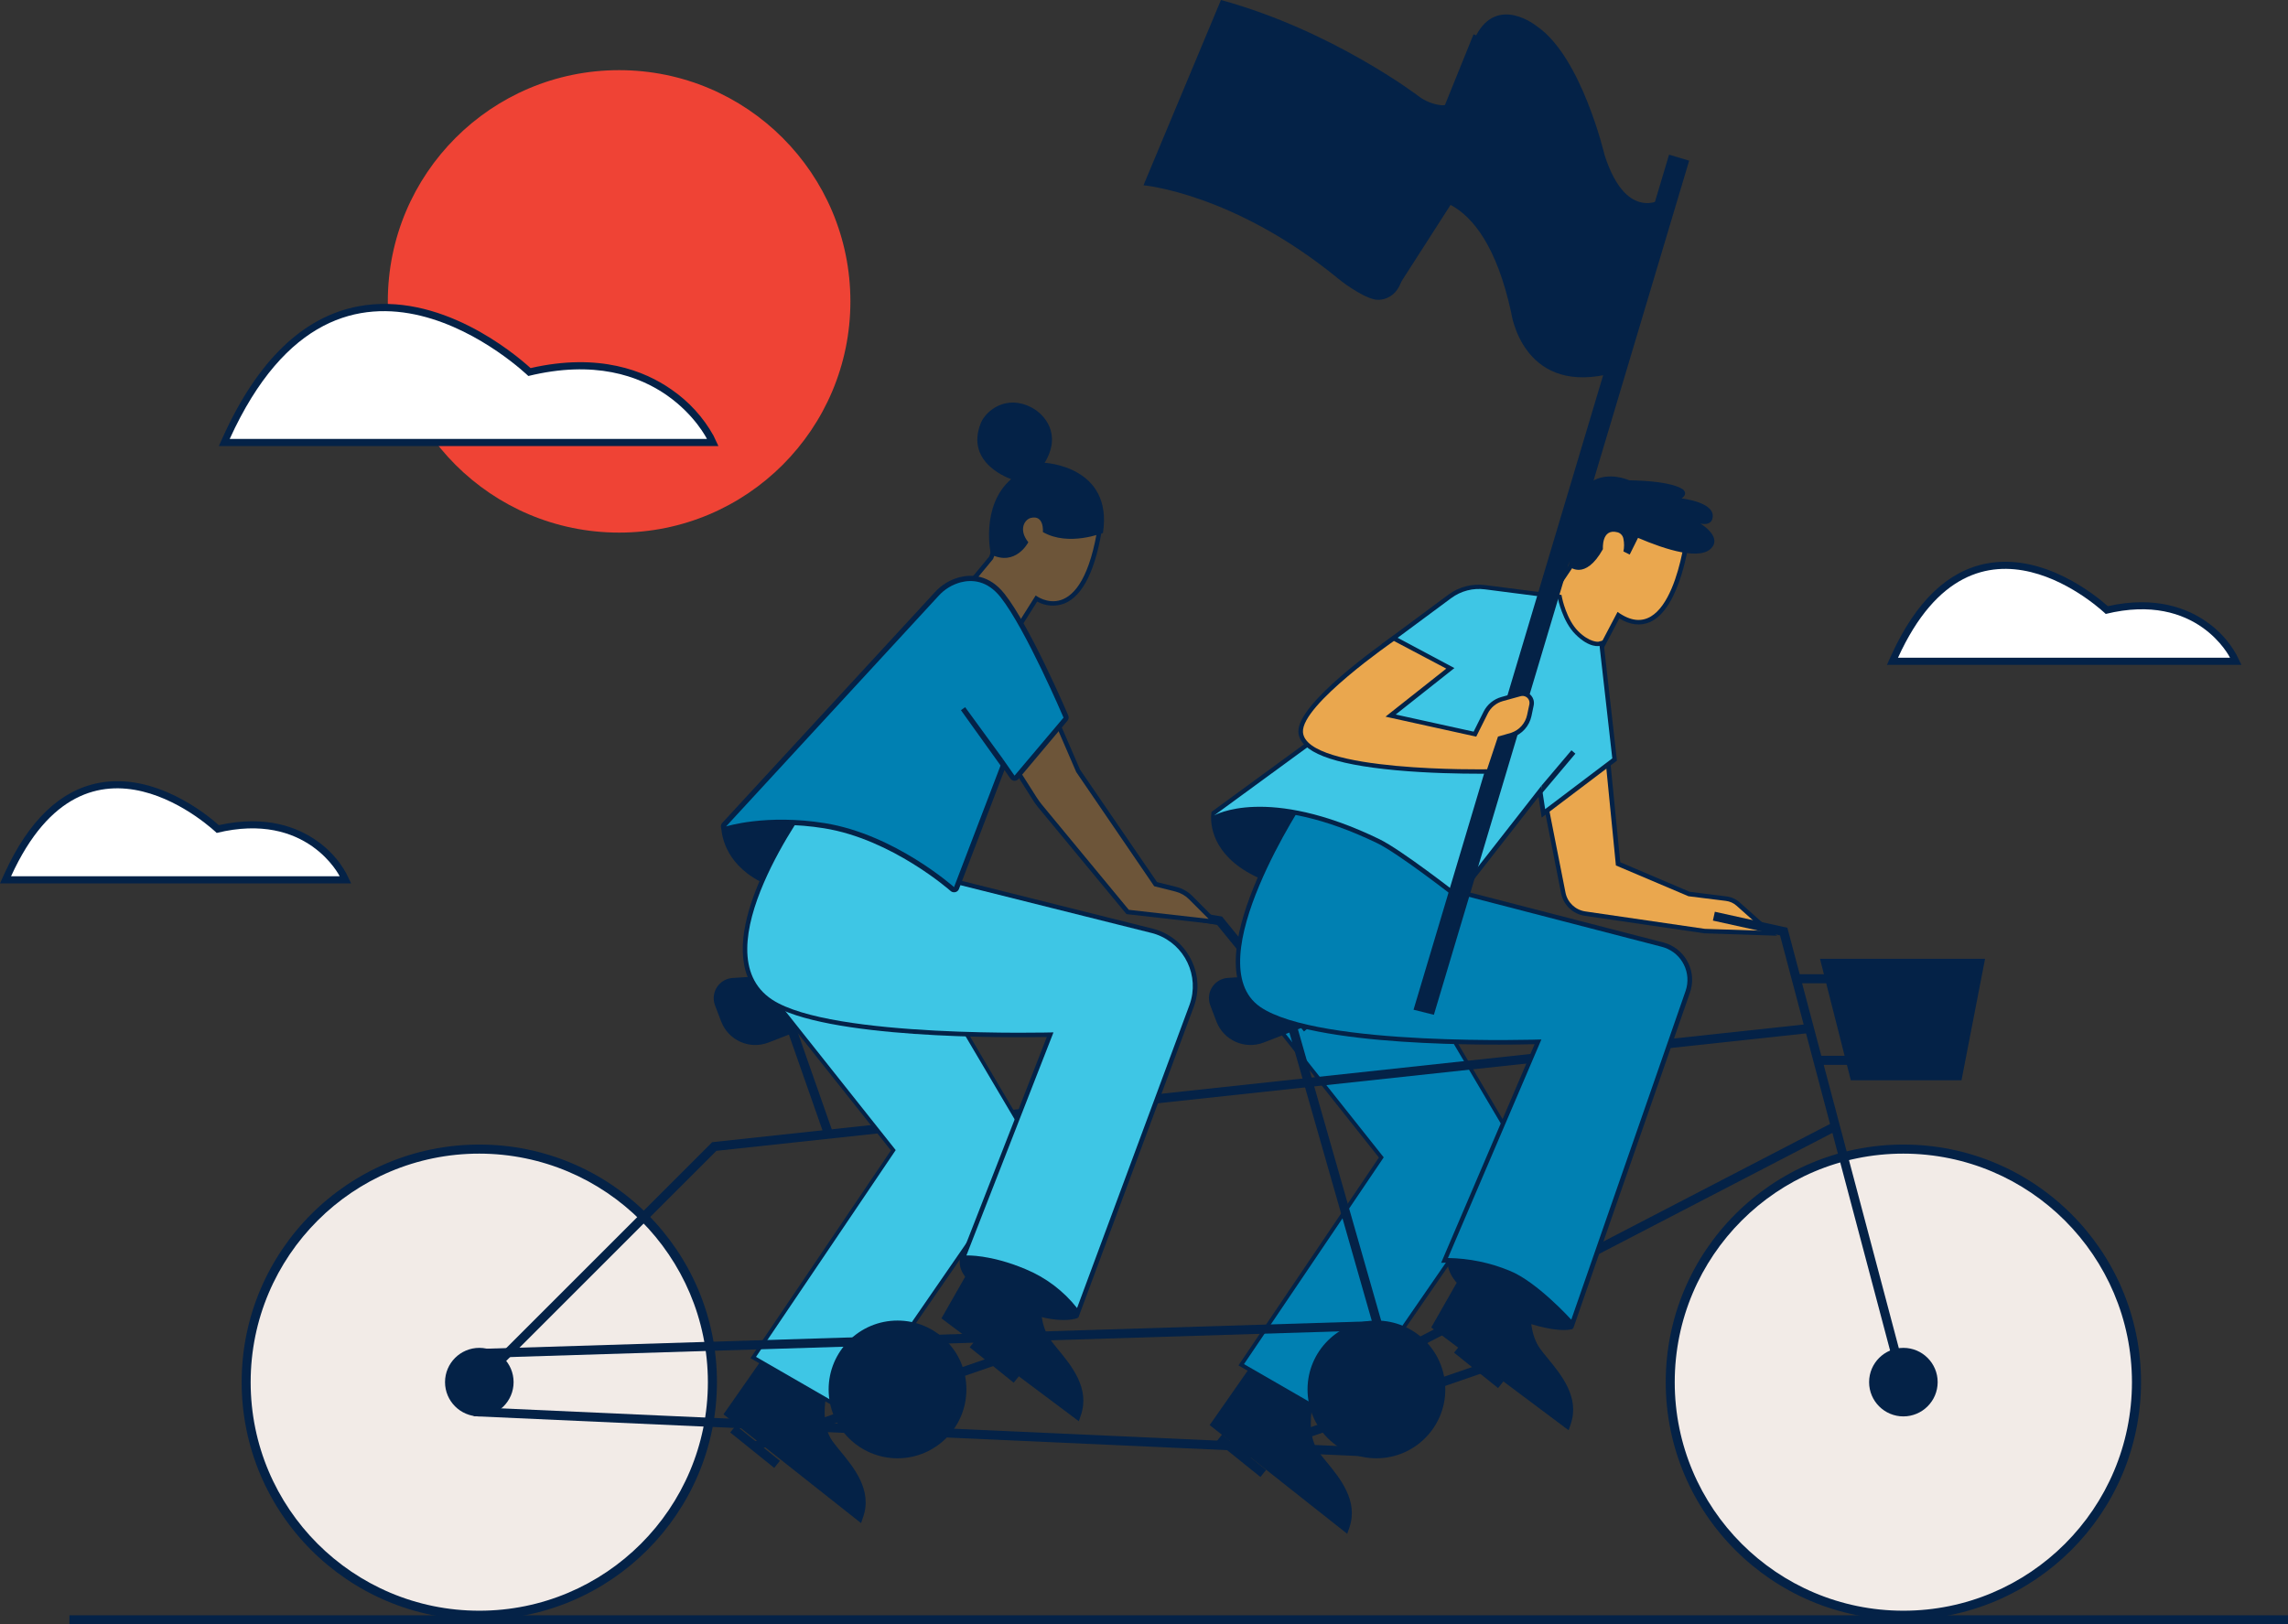 <?xml version="1.0" encoding="UTF-8"?> <svg xmlns="http://www.w3.org/2000/svg" xmlns:xlink="http://www.w3.org/1999/xlink" version="1.1" id="Layer_1" x="0px" y="0px" viewBox="0 0 564.66 401" style="enable-background:new 0 0 564.66 401;" xml:space="preserve"><rect x="0" y="0" width="564.66" height="401" fill="#333333" stroke="none"/> <style type="text/css"> .st0{fill:#EF4335;} .st1{fill:#042247;} .st2{fill:#FFFFFF;} .st3{fill:#6D5539;} .st4{fill:#EAA74E;} .st5{fill:#F2EBE7;} .st6{fill:#0080B2;} .st7{fill:#3EC6E5;} </style> <g id="Layer_2_00000075136993451023802640000012077385625838265986_"> <g id="Partnerships"> <g id="Hero"> <g id="Clouds_and_sun"> <circle class="st0" cx="152.79" cy="74.4" r="57.08"></circle> <path class="st1" d="M176.27,109.48H55l0.72-1.58c8.4-18.45,19.42-29.08,32.76-31.61c20.38-3.86,39.1,12.36,42.29,15.31 c16.87-4,28.09,0.57,34.55,5.09c4.22,2.88,7.71,6.7,10.2,11.17L176.27,109.48z M58.45,107.24H172.5 c-2.29-3.44-5.21-6.42-8.61-8.78c-8.94-6.22-20.12-7.75-33.23-4.55l-0.6,0.15l-0.44-0.43c-0.2-0.19-20-19.08-40.78-15.14 C76.64,80.81,66.42,90.48,58.45,107.24z"></path> <path class="st1" d="M177.3,110.12H54l1.13-2.49c8.49-18.65,19.67-29.4,33.23-32c20.12-3.81,38.48,11.52,42.58,15.24 c16.95-3.88,28.23,0.71,34.74,5.27c4.3,2.95,7.87,6.85,10.41,11.41L177.3,110.12z M56,108.84h119.24l-0.34-0.69 c-2.44-4.37-5.86-8.12-10-10.93c-6.33-4.44-17.37-8.91-34-5l-0.33,0.08l-0.25-0.23c-3.47-3.2-21.77-18.93-41.74-15.15 c-13.12,2.48-24,13-32.29,31.24L56,108.84z M173.74,107.84H57.44l0.43-0.91c8.06-17,18.44-26.75,30.85-29.11 c21.11-4,41.14,15.12,41.34,15.31l0.19,0.18l0.26-0.06c13.3-3.25,24.65-1.69,33.75,4.65c3.46,2.43,6.44,5.48,8.78,9 L173.74,107.84z M59.47,106.6h111.81c-2.14-2.95-4.76-5.52-7.75-7.6c-8.79-6.12-19.79-7.62-32.72-4.46l-0.94,0.23l-0.7-0.67 C129,93.9,109.4,75.24,89,79.12C77.2,81.35,67.28,90.59,59.47,106.6z"></path> <path class="st2" d="M56.69,108.36h117.78c0,0-11.56-23.48-44.08-15.54C130.39,92.82,84.15,48,56.69,108.36z"></path> <path class="st1" d="M552.14,163.49h-85.47l0.72-1.58c5.89-12.94,13.64-20.4,23-22.18c14.07-2.67,27,8.25,29.58,10.61 c11.76-2.71,19.6,0.46,24.13,3.64c2.98,2.04,5.45,4.75,7.21,7.9L552.14,163.49z M470.14,161.25h78.19 c-2.67-3.85-11-12.86-28.41-8.6l-0.6,0.15l-0.45-0.43c-0.13-0.13-13.8-13.15-28.07-10.44c-8.22,1.57-15.17,8.07-20.63,19.32 H470.14z"></path> <path class="st1" d="M553.17,164.13h-87.49l1.13-2.49c6-13.14,13.89-20.72,23.5-22.54c14-2.65,26.85,7.84,29.88,10.54 c11.83-2.64,19.75,0.61,24.32,3.82c3.06,2.1,5.6,4.89,7.41,8.13L553.17,164.13z M467.66,162.85h83.46l-0.34-0.69 c-1.72-3.06-4.11-5.68-7-7.66c-4.4-3.08-12.07-6.2-23.62-3.54l-0.33,0.08l-0.24-0.23c-2.43-2.2-15.22-13.07-29-10.45 c-9.18,1.73-16.78,9.07-22.58,21.81L467.66,162.85z M549.58,161.85h-80.43l0.45-0.92c5.55-11.44,12.65-18.06,21.11-19.67 c14.53-2.76,28.5,10.47,28.64,10.61l0.19,0.18l0.26-0.06c17.72-4.33,26.24,4.75,29.08,8.86L549.58,161.85z M471.2,160.57h75.89 c-3.29-4.16-11.38-11.15-27-7.34l-0.94,0.23l-0.7-0.67c-0.13-0.13-13.62-12.91-27.51-10.27c-7.8,1.48-14.45,7.59-19.74,18.09 L471.2,160.57z"></path> <path class="st2" d="M468.41,162.37h81.94c0,0-8.05-16.37-30.67-10.81C519.68,151.56,487.51,120.4,468.41,162.37z"></path> <path class="st1" d="M85.63,217.44H1l0.72-1.58c5.83-12.81,13.51-20.2,22.81-22c13.93-2.63,26.71,8.16,29.29,10.51 c11.64-2.69,19.4,0.46,23.89,3.6c2.95,2.02,5.4,4.7,7.14,7.83L85.63,217.44z M4.5,215.2h77.34c-2.65-3.82-10.87-12.7-28.09-8.49 l-0.6,0.15l-0.45-0.43c-0.13-0.13-13.65-13-27.77-10.33C16.77,197.65,9.9,204.07,4.5,215.2z"></path> <path class="st1" d="M86.66,218.08H0l1.13-2.49c5.92-13,13.75-20.52,23.28-22.32C38.25,190.65,51,201,54,203.7 c11.71-2.61,19.55,0.61,24.07,3.78c3.04,2.08,5.56,4.84,7.35,8.06L86.66,218.08z M2,216.8h82.6l-0.34-0.69 c-1.69-3.03-4.06-5.63-6.93-7.58C73,205.47,65.38,202.39,54,205l-0.33,0.07l-0.24-0.22c-2.4-2.18-15.06-12.94-28.74-10.35 c-9.09,1.72-16.6,9-22.34,21.6L2,216.8z M83.08,215.8H3.47l0.45-0.92c5.49-11.32,12.52-17.86,20.89-19.45 C39.26,192.73,53,205.84,53.15,206l0.19,0.18l0.26-0.06c17.52-4.28,25.95,4.69,28.77,8.75L83.08,215.8z M5.53,214.56h75 c-3.25-4.11-11.26-11-26.67-7.23l-0.94,0.23l-0.7-0.67c-0.13-0.13-13.44-12.78-27.21-10.17 C17.33,198.19,10.76,204.19,5.53,214.56z"></path> <path class="st2" d="M2.73,216.32h81.1c0,0-8-16.17-30.35-10.7C53.48,205.62,21.64,174.78,2.73,216.32z"></path> </g> <g id="Men_and_women_cycling"> <path class="st1" d="M299,200.42c0,0-5.6,26.87,61.55,20.15l-2.24-11.64l-42.53-14.32L299,200.42z"></path> <path class="st1" d="M178,203.69c0,0-1.59,27.05,56.91,14.8l1.63-6.42L194,196L178,203.69z"></path> <path class="st1" d="M246.82,163l-15-10.71l12.29-14.87l5.74-14.82l22.46,5.83l-0.15,1c-1.66,11.11-4.86,17.7-9.52,19.57 c-2.19,0.82-4.63,0.64-6.68-0.49L246.82,163z M235.06,151.9l11.13,7.94l9.12-14.46l1,0.75c1.6,1.17,3.67,1.48,5.54,0.82 c2.58-1,6-4.83,8-16.82l-18.65-4.83l-5.15,13.3L235.06,151.9z"></path> <path class="st3" d="M246.5,161.44l9.1-14.44c0,0,11.47,8.89,15.45-17.72L250.52,124l-5.44,14l-11.64,14.09L246.5,161.44z"></path> <path class="st1" d="M257.38,131.35c0,0,0.38-4.34-3-3.49c-1.46,0.36-3.13,2.85-0.6,6c0,0-3.1,6.08-9.24,3 c0,0-2.69-11.87,5-18.59c0,0-11.55-3.76-7.47-13.86c1.22-3,6.22-7.1,12.5-3.82c3.11,1.63,7.61,6.49,3.24,13.66 c0,0,16.92,0.8,14.39,17.33C272.17,131.54,263.72,135,257.38,131.35z"></path> <path class="st1" d="M392.49,166.26l-16.33-10.41l12.55-18.65l11.38-15.69l17,10.3l-0.09,0.72c-0.08,0.72-2.2,17.7-9.83,21.05 c-2.32,1-4.85,0.71-7.54-0.91L392.49,166.26z M379.3,155.2l12.34,7.86l7.16-13.67l1.05,0.76c2.43,1.75,4.53,2.2,6.4,1.38 c5.12-2.24,7.71-13.54,8.42-18.56l-14-8.48l-10.14,14L379.3,155.2z"></path> <path class="st4" d="M377.73,155.53l11.91-17.71L400.39,123l15.48,9.4c0,0-3.37,28.25-16.67,18.66l-7.14,13.6L377.73,155.53z"></path> <path class="st1" d="M422.56,135.07c2.17-2.84-2.93-5.82-2.93-5.82c1.75,0.39,2.67-0.24,2.91-1c1.46-4.25-7.54-5.2-7.54-5.2 c1.84-1.3,0.19-2.34,0.19-2.34c-2.73-1.65-8.79-2.07-13.1-2.14c-1.22-0.53-16.76-6.75-14.84,21.24c0,0,3.88,3.72,8.34-4.25 c0,0-0.42-5.21,3.59-4.16c0.77,0.2,1.34,0.84,1.47,1.62c0.21,1.03,0.21,2.08,0,3.11l1.55,0.77l2.05-4.12 C411,135.67,419.9,138.56,422.56,135.07z"></path> <path class="st1" d="M438.59,231l-18-0.6l-29.49-4.32c-2.92-0.44-5.25-2.66-5.83-5.55l-5.6-28.43l16.93-12.32l3.26,33.07 l17.14,7.3l9.07,1.14c1.22,0.15,2.36,0.66,3.27,1.48L438.59,231z M420.83,228.18l11.65,0.38l-4.64-4.13 c-0.56-0.5-1.26-0.82-2-0.93l-9.38-1.17l-18.67-7.94l-3-30.5l-12.62,9.18l5.33,27c0.39,1.96,1.97,3.47,3.95,3.76L420.83,228.18z "></path> <path class="st4" d="M416.7,221.25l9.23,1.15c0.99,0.12,1.92,0.54,2.66,1.21l6.94,6.18l-14.8-0.49l-29.49-4.3 c-2.45-0.36-4.41-2.22-4.89-4.65l-5.47-27.74l14.78-10.74l3.13,31.78L416.7,221.25z"></path> <ellipse transform="matrix(0.16 -0.987 0.987 0.16 57.692 750.229)" class="st5" cx="469.74" cy="341.21" rx="57.53" ry="57.53"></ellipse> <path class="st1" d="M469.74,399.85c-32.39,0-58.65-26.26-58.65-58.65c0-32.39,26.26-58.65,58.65-58.65 c32.39,0,58.65,26.26,58.65,58.65C528.35,373.58,502.12,399.81,469.74,399.85z M469.74,284.79 c-31.16-0.01-56.42,25.25-56.43,56.41s25.25,56.42,56.41,56.43s56.42-25.25,56.43-56.41c0-0.01,0-0.01,0-0.02 C526.12,310.06,500.88,284.82,469.74,284.79z"></path> <circle class="st1" cx="469.74" cy="341.21" r="7.34"></circle> <path class="st1" d="M469.74,349.66c-4.67,0-8.46-3.79-8.46-8.46c0-4.67,3.79-8.46,8.46-8.46c4.67,0,8.46,3.79,8.46,8.46 c0,0,0,0,0,0C478.19,345.87,474.41,349.65,469.74,349.66z M469.74,334.99c-3.44,0.02-6.2,2.82-6.18,6.26 c0.02,3.44,2.82,6.2,6.26,6.18c3.42-0.02,6.19-2.81,6.18-6.23c-0.01-3.44-2.8-6.21-6.24-6.2c-0.01,0-0.01,0-0.02,0V334.99z"></path> <circle class="st5" cx="118.29" cy="341.21" r="57.53"></circle> <path class="st1" d="M118.29,399.85c-32.39,0-58.65-26.26-58.65-58.65s26.26-58.65,58.65-58.65s58.65,26.26,58.65,58.65l0,0 C176.9,373.58,150.67,399.81,118.29,399.85z M118.29,284.79c-31.16-0.01-56.42,25.25-56.43,56.41s25.25,56.42,56.41,56.43 s56.42-25.25,56.43-56.41c0-0.01,0-0.01,0-0.02C174.66,310.06,149.43,284.83,118.29,284.79z"></path> <circle class="st1" cx="118.29" cy="341.21" r="7.34"></circle> <path class="st1" d="M118.29,349.66c-4.67,0-8.46-3.79-8.46-8.46s3.79-8.46,8.46-8.46c4.67,0,8.46,3.79,8.46,8.46l0,0 C126.75,345.87,122.96,349.66,118.29,349.66z M118.29,334.99c-3.44,0-6.22,2.78-6.22,6.22c0,3.44,2.78,6.22,6.22,6.22 c3.44,0,6.22-2.78,6.22-6.22c0,0,0-0.01,0-0.01c-0.01-3.43-2.79-6.2-6.22-6.2V334.99z"></path> <path class="st1" d="M324.74,340.22c0,0-5.16,11.78-0.25,18.78c2.77,3.94,10,10.29,7.45,17.76l-31.88-25.22l12.87-18.43 L324.74,340.22z"></path> <path class="st1" d="M332.48,378.64l-33.94-26.84l14.07-20.16l13.54,8.13l-0.39,0.9c-0.05,0.11-4.84,11.3-0.35,17.71 c0.5,0.72,1.19,1.55,1.91,2.43c3.37,4.1,8,9.7,5.68,16.34L332.48,378.64z M301.58,351.35l29.69,23.48 c0.73-4.81-2.79-9.09-5.68-12.6c-0.75-0.91-1.46-1.78-2-2.56c-4.45-6.35-1.38-16-0.24-19l-10.09-6.05L301.58,351.35z"></path> <path class="st1" d="M204.75,337.54c0,0-5.15,11.78-0.24,18.8c2.76,3.94,10,10.29,7.45,17.76l-31.89-25.21L193,330.45 L204.75,337.54z"></path> <path class="st1" d="M212.5,376l-33.95-26.85L192.63,329l13.54,8.12l-0.39,0.9c-0.05,0.12-4.84,11.3-0.35,17.72 c0.5,0.71,1.18,1.54,1.91,2.43c3.36,4.09,8,9.69,5.67,16.34L212.5,376z M181.6,348.7l29.69,23.49c0.72-4.81-2.8-9.09-5.68-12.6 c-0.76-0.92-1.47-1.78-2-2.57c-4.44-6.35-1.37-16-0.23-19L193.27,332L181.6,348.7z"></path> <rect x="306.06" y="353.74" transform="matrix(0.945 -0.326 0.326 0.945 -98.271 123.741)" class="st1" width="27.47" height="2.24"></rect> <path class="st1" d="M330.58,351.46l-24.94-14.39l34.66-51.31l-33-41.57l34.55-17l34.34,58.16l-0.35,0.5L330.58,351.46z M308.38,336.46L330,348.91l43.92-63.68l-32.82-55.57l-30.82,15.2l32.38,40.81L308.38,336.46z"></path> <polygon class="st6" points="341.49,228.41 375.06,285.27 330.29,350.18 307.01,336.75 341.49,285.71 308.8,244.53 "></polygon> <polygon class="st1" points="468.67,341.74 439.3,230.92 422.73,227.26 423.21,225.08 441.11,229.03 470.83,341.17 "></polygon> <polygon class="st1" points="321.81,254.63 300.37,228.32 283.55,225.48 283.92,223.28 301.57,226.26 301.84,226.58 323.55,253.22 "></polygon> <path class="st1" d="M388.21,327.76c0.03,0.15-0.05,0.3-0.2,0.35c-1.21,0.33-6.76,1.16-20.78-5.46c0,0-11.19-5.82-9.85-12.09 l4.92-4.48l22.84,9L388.21,327.76z"></path> <path class="st1" d="M265.93,325.38c-0.9,0.34-6.78,2.08-18.69-4.07c0,0-11.64-4.48-10.29-10.75l5.37-4.48l22.83,9l0.89,10.17 C266.03,325.31,265.99,325.36,265.93,325.38z"></path> <polygon class="st1" points="341.68,337.03 318.02,254.24 320.18,253.62 343.08,333.79 452.43,277.05 453.46,279.03 "></polygon> <path class="st1" d="M378,314.26c0,0-3.81,12.23,1.1,19.25c2.77,3.94,10,10.29,7.45,17.76l-31.87-23.87l11.53-20.23L378,314.26z "></path> <path class="st1" d="M387.12,353.08l-33.9-25.38l12.58-22.08l13.54,8.13l-0.26,0.84c0,0.12-3.59,11.8,0.95,18.27 c0.5,0.72,1.19,1.55,1.91,2.43c3.37,4.1,8,9.7,5.68,16.34L387.12,353.08z M356.12,327.08l29.75,22.28 c0.75-4.84-2.78-9.13-5.68-12.65c-0.75-0.92-1.46-1.79-2-2.57c-4.46-6.36-2.29-16.38-1.5-19.37l-10.09-6.06L356.12,327.08z"></path> <path class="st1" d="M257.13,312c0,0-3.81,12.23,1.1,19.25c2.77,3.94,10,10.29,7.45,17.76l-31.88-23.85l11.53-20.23L257.13,312z "></path> <path class="st1" d="M266.24,350.85l-33.9-25.39l12.58-22.07l13.54,8.12l-0.26,0.84c0,0.12-3.59,11.8,0.95,18.28 c0.5,0.71,1.19,1.54,1.91,2.43c3.37,4.09,8,9.69,5.68,16.34L266.24,350.85z M235.24,324.85L265,347.13 c0.75-4.83-2.78-9.13-5.68-12.65c-0.75-0.92-1.46-1.79-2-2.57c-4.46-6.36-2.29-16.38-1.5-19.37l-10.09-6.06L235.24,324.85z"></path> <path class="st1" d="M298.67,248.14l1.54,4.05c1.78,4.64,6.98,6.97,11.62,5.19c0.01,0,0.02-0.01,0.03-0.01l25.14-9.75 c2.21-0.86,3.3-3.34,2.44-5.55c-0.06-0.15-0.13-0.3-0.2-0.45l0,0c-0.8-1.49-2.39-2.38-4.07-2.27L303,241.41 c-2.75,0.2-4.83,2.59-4.63,5.34C298.4,247.23,298.5,247.69,298.67,248.14z"></path> <path class="st1" d="M176.44,248.14l1.55,4.05c1.78,4.64,6.98,6.97,11.62,5.19c0.01,0,0.02-0.01,0.03-0.01l25.11-9.75 c2.2-0.86,3.3-3.34,2.44-5.54c-0.06-0.16-0.13-0.31-0.21-0.46l0,0c-0.79-1.49-2.38-2.38-4.06-2.27l-32.15,2.08 c-2.75,0.2-4.82,2.6-4.62,5.35C176.18,247.25,176.28,247.7,176.44,248.14z"></path> <polygon class="st1" points="118.87,342.02 117.29,340.44 175.77,281.96 176.16,281.92 446.13,252.81 446.37,255.04 176.8,284.1 "></polygon> <path class="st1" d="M388.26,327.94l-1.26-1.41c-0.08-0.09-8.41-9.24-14.8-11.8c-4.69-1.93-9.7-2.96-14.77-3.05l-1.76,0.06 l0.69-1.62l22.37-52.34c-9.69,0.24-55.09,0.82-68.31-8.3c-16.62-11.47,10-51.56,11.12-53.26l0.43-0.64l44.91,10.76l-4.48,13.89 l48.06,12.42c5.1,1.32,8.16,6.53,6.84,11.63c-0.06,0.24-0.14,0.48-0.22,0.72L388.26,327.94z M359.06,309.48 c4.81,0.3,9.54,1.37,14,3.18c5.37,2.15,11.68,8.26,14.35,11L415,244.23c1.3-3.81-0.74-7.95-4.55-9.25 c-0.17-0.06-0.35-0.11-0.52-0.16l-50.36-13L364,208l-41-9.83c-3.35,5.2-25,40-11.28,49.51c13.72,9.51,68.17,7.88,68.72,7.86 l1.76-0.05L359.06,309.48z"></path> <path class="st6" d="M322.46,196.85c0,0-27.31,40.74-11.46,51.71c14.38,9.92,69.4,8.05,69.4,8.05l-23.06,53.95 c5.23,0.08,10.39,1.14,15.22,3.14c6.72,2.68,15.22,12.08,15.22,12.08L416,244.6c1.5-4.4-0.86-9.19-5.26-10.68 c-0.19-0.07-0.39-0.13-0.59-0.18L361,221l4.48-13.88L322.46,196.85z"></path> <path class="st1" d="M359.81,222.15l-0.88-0.69c-0.14-0.11-13.77-10.75-19.05-13.31c-26.91-13-39.56-5.94-39.69-5.86l-1.19-1.87 l48.79-35.66L341,159l16.44-12.19c2.61-1.94,5.87-2.79,9.1-2.37l18.82,2.42l0.16,0.79c0,0.05,1.1,5.31,3.95,8.16s5,2.62,5,2.61 l1.26-0.34l0.11,1.31l3.21,28.39l-18.57,14.05l-0.79-5.12L359.81,222.15z M310.87,198c6.86,0,16.79,1.72,30,8.11 c4.76,2.29,15.41,10.42,18.57,12.87l21.73-27.8l1,6.52l14.56-11l-2.94-26.1c-1.27-0.12-3.34-0.77-5.84-3.27 s-3.93-6.78-4.38-8.51l-17.25-2.22c-2.66-0.35-5.34,0.35-7.49,1.95l-14.19,10.52l6.72,5.83l-45.85,33.51 C307.28,198.14,309.08,198,310.87,198z"></path> <path class="st7" d="M358.14,147.66L342.83,159l6.71,5.82l-49.91,36.49c0,0,13-7.61,40.74,5.82 c5.45,2.64,19.25,13.43,19.25,13.43l20.82-26.63l0.89,5.82l16.57-12.54l-3.14-27.76c0,0-2.46,0.67-6-2.91 c-3.14-3.13-4.26-8.73-4.26-8.73l-18-2.32C363.54,145.1,360.54,145.88,358.14,147.66z"></path> <rect x="227.77" y="241.49" transform="matrix(0.045 -0.999 0.999 0.045 -134.601 566.288)" class="st1" width="2.24" height="224.11"></rect> <circle class="st1" cx="339.69" cy="343.02" r="15.89"></circle> <path class="st1" d="M339.69,360c-9.39,0-17-7.61-17-17s7.61-17,17-17s17,7.61,17,17S349.08,360,339.69,360L339.69,360z M339.69,328.22c-8.16,0.01-14.77,6.62-14.76,14.78s6.62,14.77,14.78,14.76c8.15-0.01,14.75-6.61,14.76-14.76 c-0.02-8.15-6.63-14.74-14.78-14.75V328.22z"></path> <rect x="339.19" y="341.2" transform="matrix(0.945 -0.326 0.326 0.945 -92.367 133.861)" class="st1" width="27.47" height="2.24"></rect> <rect x="363.87" y="330.46" transform="matrix(0.627 -0.779 0.779 0.627 -126.722 410.184)" class="st1" width="2.24" height="13.94"></rect> <rect x="244.33" y="329.13" transform="matrix(0.627 -0.779 0.779 0.627 -170.274 316.568)" class="st1" width="2.24" height="13.94"></rect> <rect x="305.22" y="352.4" transform="matrix(0.627 -0.779 0.779 0.627 -165.691 372.686)" class="st1" width="2.24" height="13.94"></rect> <rect x="185.23" y="350.16" transform="matrix(0.627 -0.779 0.779 0.627 -208.703 278.375)" class="st1" width="2.24" height="13.94"></rect> <rect x="185.63" y="351.51" transform="matrix(0.945 -0.326 0.326 0.945 -104.083 84.278)" class="st1" width="27.47" height="2.24"></rect> <path class="st1" d="M210.15,349.67l-24.94-14.39L219.87,284l-33-41.57l34.55-17l34.34,58.16l-0.35,0.5L210.15,349.67z M187.95,334.67l21.62,12.47l43.92-63.68l-32.81-55.57l-30.82,15.2l32.38,40.81L187.95,334.67z"></path> <polygon class="st7" points="221.05,226.62 254.63,283.48 209.86,348.39 186.58,334.96 221.05,283.92 188.37,242.74 "></polygon> <rect x="117.32" y="329.35" transform="matrix(1 -0.031 0.031 1 -10.211 7.316)" class="st1" width="223.45" height="2.24"></rect> <path class="st1" d="M266.13,325.26l-1.22-1.74c-3.25-4.07-7.47-7.25-12.28-9.24c-8.3-3.49-14-3.27-14.06-3.27l-1.72,0.08 l0.62-1.61L258.35,256c-9.51,0.18-54.9,0.53-68.35-8.28c-3.44-2.2-5.77-5.78-6.39-9.82c-2.8-15.8,14.76-39.58,15.5-40.58 l0.5-0.66L234.79,209l1.56,8.21l48.32,12.09c7.82,2.11,12.45,10.16,10.35,17.98c-0.1,0.37-0.22,0.74-0.35,1.11L266.13,325.26z M240.13,308.81c4.61,0.39,9.13,1.54,13.36,3.41c4.55,1.91,8.63,4.79,11.95,8.44l27.09-73.05c2.3-6.47-1.09-13.59-7.56-15.88 c-0.29-0.1-0.58-0.19-0.88-0.28L234.41,219l-1.58-8.35l-32.4-11.37c-2.82,4-17,24.73-14.61,38.2c0.5,3.43,2.47,6.47,5.4,8.33 c14.16,9.26,68.21,7.89,68.75,7.87h1.69L240.13,308.81z"></path> <path class="st7" d="M200,198c0,0-27.53,36.94-9.4,48.8c14.61,9.57,69.39,8.06,69.39,8.06l-21.49,55.07 c0,0,5.88-0.29,14.55,3.36c5.01,2.06,9.4,5.37,12.76,9.62L293.59,248c2.51-7.05-1.17-14.81-8.22-17.33 c-0.32-0.11-0.64-0.22-0.97-0.3l-49-12.26l-1.57-8.28L200,198z"></path> <path class="st1" d="M301.34,228.32L278,225.66l-21.77-26.33c-0.48-0.57-0.91-1.18-1.31-1.81L244.46,181l13-12l9.09,21l19,27.76 l4.81,1.2c1.46,0.37,2.79,1.13,3.86,2.19L301.34,228.32z M279.16,223.54l16.07,1.83l-2.6-2.6c-0.78-0.78-1.75-1.33-2.82-1.59 l-5.64-1.41L264.57,191l-7.88-18.25l-9.34,8.6l9.47,14.95c0.35,0.55,0.73,1.08,1.15,1.59L279.16,223.54z"></path> <path class="st3" d="M257.09,170.88l8.51,19.7l19.25,28.2l5.23,1.31c1.26,0.32,2.42,0.97,3.34,1.89l4.86,4.86l-19.7-2.24 l-21.48-26c-0.44-0.54-0.85-1.11-1.23-1.7l-10-15.74L257.09,170.88z"></path> <circle class="st1" cx="221.5" cy="343.02" r="15.89"></circle> <path class="st1" d="M221.5,360c-9.39,0-17-7.61-17-17s7.61-17,17-17s17,7.61,17,17S230.89,360,221.5,360L221.5,360z M221.5,328.22c-8.16,0.01-14.77,6.62-14.76,14.78s6.62,14.77,14.78,14.76c8.15-0.01,14.75-6.61,14.76-14.76 c-0.02-8.15-6.63-14.75-14.78-14.75V328.22z"></path> <polygon class="st1" points="365.3,39.19 344.38,71.78 332.33,62.44 347.11,38.33 "></polygon> <path class="st1" d="M359.2,24.27l-8.93,24.61c-1.54,0.29-2.91,1.18-3.81,2.47c-0.6,0.91-1,1.93-1.18,3 c-0.26,1.51-0.2,3.07,0.2,4.55c2.87,11.19-1.42,15-5.28,15.12c-2.65,0.09-8-3.6-10-5.28c-25.73-21.06-48-23-48-23L301.32,0 c27.55,7.55,48.74,23.72,48.74,23.72c1.57,1.19,3.41,1.96,5.36,2.22C356.9,26.17,358.37,25.52,359.2,24.27z"></path> <path class="st1" d="M411.12,48.6c0,0-9.41,7.4-15.12-10.31c0,0-5.67-24.28-16.71-31.8c0,0-9.64-7.89-15,2.26l-15.13,40.47 c0,0,16.62-5.14,23.8,28c0,0,2.63,19.69,23.35,15.29L411.12,48.6z"></path> <polygon class="st1" points="411.91,38.18 348.85,249.26 353.87,250.52 416.87,39.66 "></polygon> <path class="st1" d="M364.71,191c-3.89,0-12.1-0.1-20.28-0.86c-15.82-1.47-23.66-4.54-24-9.38C320,173.66,341,159,343.38,157.3 l0.56-0.38l15,8l-14.49,11.47l19.23,4.23l2.46-4.93c0.89-1.78,2.49-3.1,4.41-3.63l4.42-1.23c1.51-0.42,3.07,0.46,3.49,1.96 c0.12,0.44,0.14,0.91,0.04,1.36l-0.55,2.63c-0.53,2.45-2.3,4.44-4.67,5.24h-0.05l-2.69,0.78l-2.72,8.2h-0.8H364.71z M344.09,159.49c-8.66,6.05-21.7,16.79-21.41,21.12c0.11,1.59,2.46,5.49,21.94,7.3c9.39,0.87,18.83,0.87,21.57,0.85l2.63-7.87 l3.8-1.09c1.61-0.55,2.82-1.9,3.17-3.57l0.55-2.63c0.05-0.2-0.02-0.42-0.17-0.56c-0.15-0.15-0.38-0.2-0.58-0.14l-4.41,1.22 c-1.3,0.37-2.39,1.27-3,2.48l-3.24,6.49l-25.54-5.62l15.5-12.26L344.09,159.49z"></path> <path class="st4" d="M364.32,181.85l2.85-5.71c0.75-1.5,2.1-2.61,3.71-3.06l4.42-1.22c0.92-0.25,1.86,0.29,2.11,1.2 c0.07,0.26,0.08,0.53,0.03,0.8l-0.56,2.63c-0.43,2.06-1.93,3.74-3.93,4.41l-3.26,0.94l-2.69,8.07c0,0-44.77,0.81-45.44-9.18 c-0.44-6.72,22.45-22.5,22.45-22.5l12.92,6.83l-15,11.86L364.32,181.85z"></path> <rect x="218.76" y="339.42" transform="matrix(0.945 -0.326 0.326 0.945 -98.33 94.419)" class="st1" width="27.47" height="2.24"></rect> <path class="st1" d="M235.45,220.27c-0.31,0-0.62-0.11-0.85-0.32c-0.15-0.13-14.51-12.8-31.23-15.48 c-14-2.25-23.69,0.73-23.79,0.76c-0.55,0.17-1.15-0.05-1.46-0.54c-0.32-0.49-0.26-1.12,0.13-1.55l52.46-56.93 c1.62-1.8,3.73-3.09,6.08-3.71c3-0.76,7.36-0.66,11.13,4.11c6.25,7.9,15.34,29.14,15.72,30c0.19,0.44,0.12,0.96-0.2,1.32 l-12.08,14.37c-0.25,0.29-0.62,0.46-1,0.45c-0.4-0.02-0.77-0.21-1-0.54l-1.47-2.11l-11.22,29.35c-0.15,0.39-0.48,0.69-0.89,0.79 L235.45,220.27z M192.85,201.06c3.66,0,7.32,0.3,10.93,0.88c14.56,2.33,27,11.59,31.12,14.92l11.43-29.93 c0.25-0.66,0.99-0.99,1.65-0.74c0.24,0.09,0.44,0.25,0.59,0.46l1.9,2.73L261,176.93c-1.67-3.84-9.65-21.9-15.06-28.73 c-2.35-3-5.21-4-8.5-3.22c-1.87,0.51-3.55,1.55-4.83,3l-49.68,53.92C186.21,201.34,189.53,201.06,192.85,201.06z"></path> <path class="st6" d="M235.45,219c0,0-14.57-13-31.87-15.79c-14.54-2.33-24.39,0.81-24.39,0.81l52.46-56.94 c1.46-1.62,3.36-2.77,5.46-3.33c2.79-0.71,6.53-0.48,9.81,3.66c6.22,7.86,15.55,29.75,15.55,29.75l-12.09,14.32l-2.85-4.08 L235.45,219z"></path> <rect x="198.54" y="252.55" transform="matrix(0.944 -0.331 0.331 0.944 -76.916 81.02)" class="st1" width="2.24" height="28.03"></rect> <rect x="443.29" y="240.5" class="st1" width="12.14" height="2.24"></rect> <rect x="449.08" y="260.64" class="st1" width="10.15" height="2.24"></rect> <rect x="331.7" y="29.85" transform="matrix(0.375 -0.927 0.927 0.375 193.672 349.079)" class="st1" width="47.8" height="2.24"></rect> <polygon class="st1" points="449.16,236.69 456.77,266.69 484.08,266.69 489.9,236.69 "></polygon> </g> <g id="Underline"> <rect x="17.13" y="398.76" class="st1" width="547.54" height="2.24"></rect> </g> <polygon class="st1" points="380.6,195.77 380.44,193.94 387.82,185.22 388.79,186.05 "></polygon> <polygon class="st1" points="247.47,189.73 237.15,175.32 238.19,174.58 247.53,187.39 "></polygon> </g> </g> </g> </svg> 